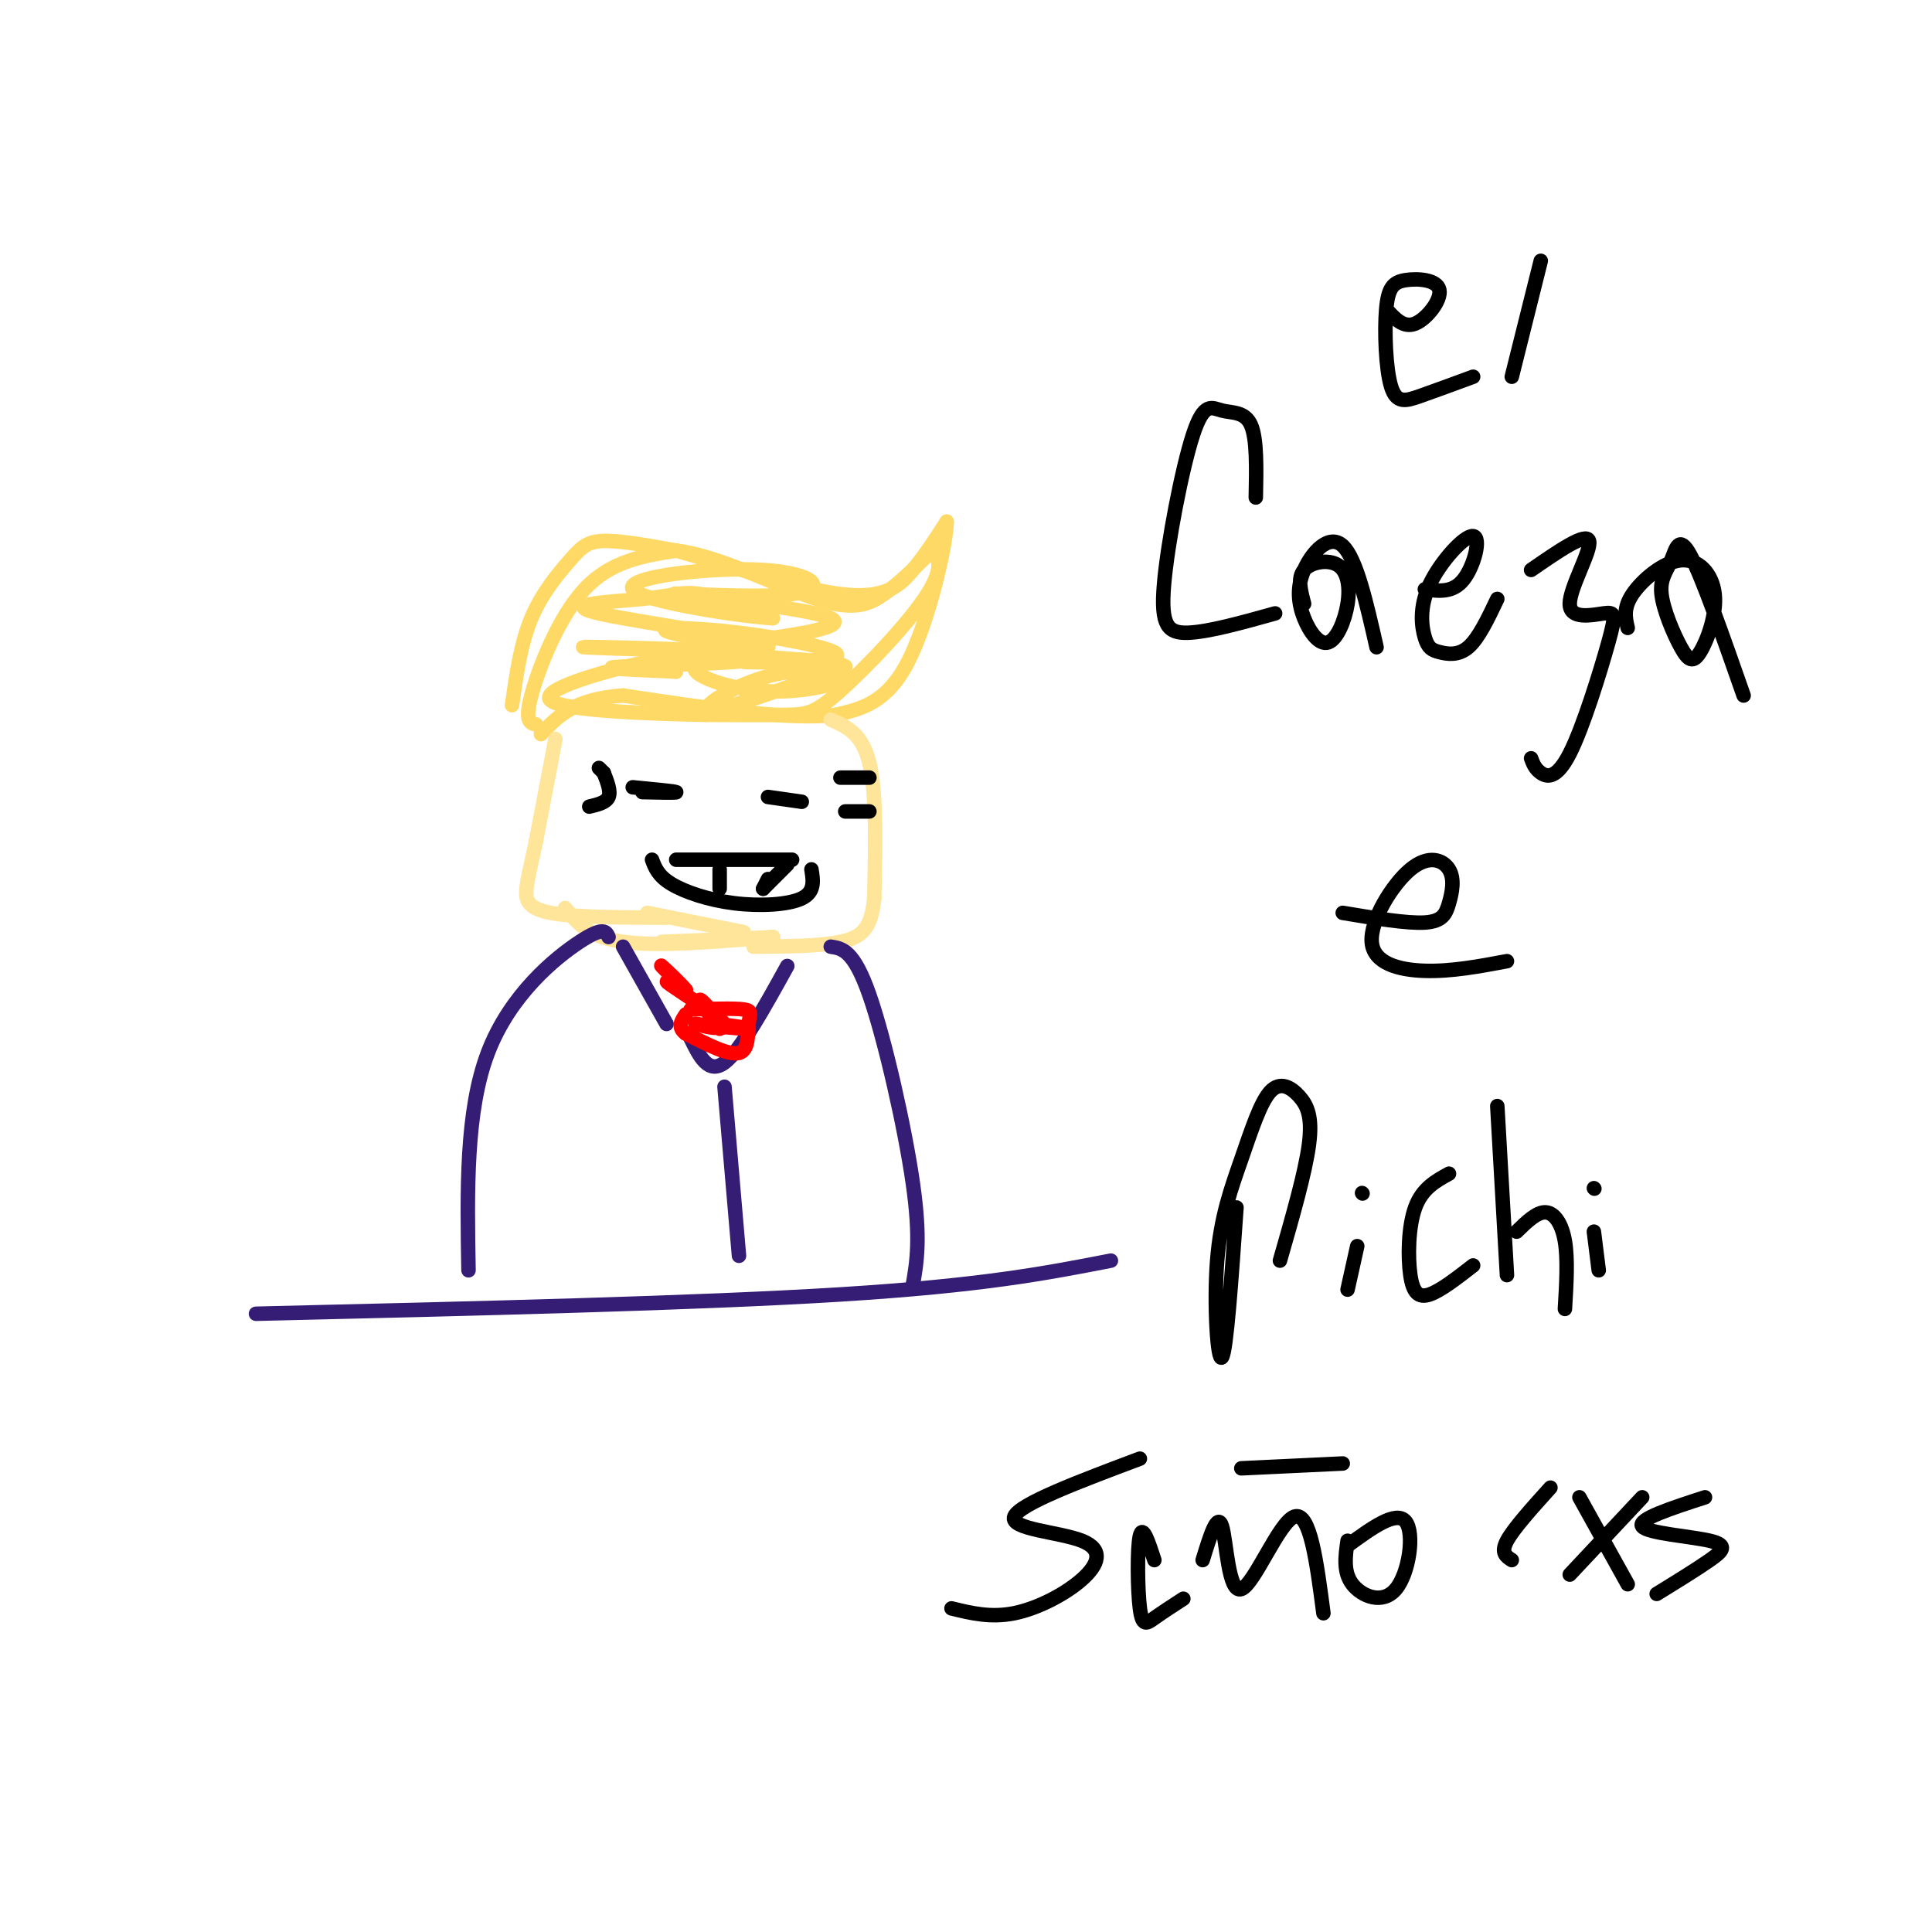 <svg viewBox='0 0 400 400' version='1.1' xmlns='http://www.w3.org/2000/svg' xmlns:xlink='http://www.w3.org/1999/xlink'><g fill='none' stroke='rgb(255,217,102)' stroke-width='3' stroke-linecap='round' stroke-linejoin='round'><path d='M106,146c0.905,-6.381 1.810,-12.762 4,-18c2.190,-5.238 5.667,-9.333 8,-12c2.333,-2.667 3.524,-3.905 7,-4c3.476,-0.095 9.238,0.952 15,2'/><path d='M140,114c9.202,2.524 24.708,7.833 34,9c9.292,1.167 12.369,-1.810 15,-5c2.631,-3.190 4.815,-6.595 7,-10'/><path d='M196,108c-0.022,4.400 -3.578,20.400 -8,29c-4.422,8.600 -9.711,9.800 -15,11'/><path d='M173,148c-9.833,1.167 -26.917,-1.417 -44,-4'/><path d='M129,144c-10.167,0.667 -13.583,4.333 -17,8'/><path d='M111,150c-1.222,-0.267 -2.444,-0.533 -1,-6c1.444,-5.467 5.556,-16.133 11,-22c5.444,-5.867 12.222,-6.933 19,-8'/><path d='M140,114c8.774,0.988 21.208,7.458 29,10c7.792,2.542 10.940,1.155 14,-1c3.060,-2.155 6.030,-5.077 9,-8'/><path d='M192,115c2.362,-0.558 3.767,2.046 0,8c-3.767,5.954 -12.707,15.257 -18,20c-5.293,4.743 -6.941,4.927 -11,5c-4.059,0.073 -10.530,0.037 -17,0'/><path d='M146,148c-10.857,-0.226 -29.500,-0.792 -32,-3c-2.500,-2.208 11.143,-6.060 20,-8c8.857,-1.940 12.929,-1.970 17,-2'/><path d='M151,135c-7.069,-0.639 -33.242,-1.236 -30,-1c3.242,0.236 35.899,1.306 38,0c2.101,-1.306 -26.354,-4.989 -35,-7c-8.646,-2.011 2.518,-2.349 9,-3c6.482,-0.651 8.280,-1.615 12,-1c3.720,0.615 9.360,2.807 15,5'/><path d='M160,128c-5.642,-0.257 -27.246,-3.400 -29,-6c-1.754,-2.600 16.342,-4.658 27,-4c10.658,0.658 13.877,4.032 6,5c-7.877,0.968 -26.852,-0.470 -24,0c2.852,0.470 27.529,2.849 32,5c4.471,2.151 -11.265,4.076 -27,6'/><path d='M145,134c3.891,1.716 27.118,3.005 28,3c0.882,-0.005 -20.581,-1.303 -27,0c-6.419,1.303 2.205,5.208 11,6c8.795,0.792 17.759,-1.530 18,-3c0.241,-1.470 -8.243,-2.088 -16,0c-7.757,2.088 -14.788,6.882 -12,7c2.788,0.118 15.394,-4.441 28,-9'/><path d='M175,138c-1.809,-1.634 -20.332,-1.220 -21,-1c-0.668,0.220 16.517,0.244 19,-1c2.483,-1.244 -9.738,-3.756 -20,-5c-10.262,-1.244 -18.565,-1.220 -14,0c4.565,1.220 21.998,3.636 20,5c-1.998,1.364 -23.428,1.675 -30,2c-6.572,0.325 1.714,0.662 10,1'/><path d='M139,139c1.667,0.167 0.833,0.083 0,0'/></g>
<g fill='none' stroke='rgb(255,229,153)' stroke-width='3' stroke-linecap='round' stroke-linejoin='round'><path d='M115,153c0.000,0.000 -4.000,21.000 -4,21'/><path d='M111,174c-1.083,5.226 -1.792,7.792 -2,10c-0.208,2.208 0.083,4.060 5,5c4.917,0.940 14.458,0.970 24,1'/><path d='M172,149c3.250,1.417 6.500,2.833 8,9c1.500,6.167 1.250,17.083 1,28'/><path d='M181,186c-0.600,6.311 -2.600,8.089 -7,9c-4.400,0.911 -11.200,0.956 -18,1'/><path d='M134,189c0.000,0.000 20.000,4.000 20,4'/><path d='M117,188c2.417,3.000 4.833,6.000 12,7c7.167,1.000 19.083,0.000 31,-1'/><path d='M160,194c1.333,0.000 -10.833,0.500 -23,1'/></g>
<g fill='none' stroke='rgb(0,0,0)' stroke-width='3' stroke-linecap='round' stroke-linejoin='round'><path d='M131,163c4.333,0.417 8.667,0.833 9,1c0.333,0.167 -3.333,0.083 -7,0'/><path d='M125,160c0.000,0.000 -1.000,-1.000 -1,-1'/><path d='M125,160c0.750,1.917 1.500,3.833 1,5c-0.500,1.167 -2.250,1.583 -4,2'/><path d='M159,165c0.000,0.000 7.000,1.000 7,1'/><path d='M174,161c0.000,0.000 6.000,0.000 6,0'/><path d='M175,168c0.000,0.000 5.000,0.000 5,0'/><path d='M140,178c0.000,0.000 24.000,0.000 24,0'/><path d='M135,178c0.625,1.667 1.250,3.333 4,5c2.750,1.667 7.625,3.333 13,4c5.375,0.667 11.250,0.333 14,-1c2.750,-1.333 2.375,-3.667 2,-6'/><path d='M149,184c0.000,0.000 0.000,-4.000 0,-4'/><path d='M158,184c0.000,0.000 1.000,-2.000 1,-2'/><path d='M158,184c0.000,0.000 5.000,-5.000 5,-5'/></g>
<g fill='none' stroke='rgb(53,28,117)' stroke-width='3' stroke-linecap='round' stroke-linejoin='round'><path d='M126,194c-0.511,-1.133 -1.022,-2.267 -6,1c-4.978,3.267 -14.422,10.933 -19,23c-4.578,12.067 -4.289,28.533 -4,45'/><path d='M172,196c2.378,0.356 4.756,0.711 8,10c3.244,9.289 7.356,27.511 9,39c1.644,11.489 0.822,16.244 0,21'/><path d='M129,196c0.000,0.000 9.000,16.000 9,16'/><path d='M143,215c1.833,3.750 3.667,7.500 7,5c3.333,-2.500 8.167,-11.250 13,-20'/><path d='M150,225c0.000,0.000 3.000,35.000 3,35'/><path d='M53,272c45.750,-1.083 91.500,-2.167 121,-4c29.500,-1.833 42.750,-4.417 56,-7'/></g>
<g fill='none' stroke='rgb(255,0,0)' stroke-width='3' stroke-linecap='round' stroke-linejoin='round'><path d='M143,209c4.542,-0.137 9.083,-0.274 11,0c1.917,0.274 1.208,0.958 1,3c-0.208,2.042 0.083,5.440 -2,6c-2.083,0.560 -6.542,-1.720 -11,-4'/><path d='M142,214c-1.833,-1.333 -0.917,-2.667 0,-4'/><path d='M149,213c-2.244,-3.089 -4.489,-6.178 -4,-6c0.489,0.178 3.711,3.622 4,5c0.289,1.378 -2.356,0.689 -5,0'/><path d='M144,212c2.302,0.322 10.556,1.128 11,1c0.444,-0.128 -6.922,-1.189 -8,-1c-1.078,0.189 4.133,1.628 3,0c-1.133,-1.628 -8.609,-6.322 -11,-8c-2.391,-1.678 0.305,-0.339 3,1'/><path d='M142,205c-0.822,-1.133 -4.378,-4.467 -5,-5c-0.622,-0.533 1.689,1.733 4,4'/></g>
<g fill='none' stroke='rgb(0,0,0)' stroke-width='3' stroke-linecap='round' stroke-linejoin='round'><path d='M260,103c0.126,-6.077 0.253,-12.154 -1,-15c-1.253,-2.846 -3.885,-2.462 -6,-3c-2.115,-0.538 -3.711,-2.000 -6,5c-2.289,7.000 -5.270,22.462 -6,31c-0.730,8.538 0.791,10.154 5,10c4.209,-0.154 11.104,-2.077 18,-4'/><path d='M270,125c-0.709,-2.674 -1.419,-5.348 0,-7c1.419,-1.652 4.966,-2.282 7,-1c2.034,1.282 2.555,4.474 2,8c-0.555,3.526 -2.188,7.384 -4,8c-1.813,0.616 -3.805,-2.010 -5,-5c-1.195,-2.990 -1.591,-6.343 0,-10c1.591,-3.657 5.169,-7.616 8,-5c2.831,2.616 4.916,11.808 7,21'/><path d='M295,122c2.894,0.394 5.787,0.788 8,-2c2.213,-2.788 3.745,-8.757 2,-9c-1.745,-0.243 -6.769,5.242 -9,10c-2.231,4.758 -1.670,8.791 -1,11c0.670,2.209 1.450,2.595 3,3c1.550,0.405 3.872,0.830 6,-1c2.128,-1.830 4.064,-5.915 6,-10'/><path d='M317,118c5.715,-3.949 11.430,-7.898 12,-6c0.570,1.898 -4.004,9.642 -4,13c0.004,3.358 4.587,2.331 7,2c2.413,-0.331 2.657,0.035 1,6c-1.657,5.965 -5.215,17.529 -8,23c-2.785,5.471 -4.796,4.849 -6,4c-1.204,-0.849 -1.602,-1.924 -2,-3'/><path d='M337,130c-0.479,-2.048 -0.958,-4.095 1,-7c1.958,-2.905 6.354,-6.667 10,-7c3.646,-0.333 6.542,2.764 7,7c0.458,4.236 -1.520,9.611 -3,12c-1.480,2.389 -2.460,1.792 -4,-1c-1.540,-2.792 -3.640,-7.779 -4,-11c-0.360,-3.221 1.018,-4.675 2,-7c0.982,-2.325 1.566,-5.521 4,-1c2.434,4.521 6.717,16.761 11,29'/><path d='M278,189c6.662,1.115 13.324,2.230 17,2c3.676,-0.230 4.365,-1.804 5,-4c0.635,-2.196 1.214,-5.014 0,-7c-1.214,-1.986 -4.222,-3.141 -8,0c-3.778,3.141 -8.325,10.576 -8,15c0.325,4.424 5.521,5.835 11,6c5.479,0.165 11.239,-0.918 17,-2'/><path d='M256,250c-1.041,14.843 -2.081,29.686 -3,31c-0.919,1.314 -1.716,-10.900 -1,-20c0.716,-9.100 2.946,-15.085 5,-21c2.054,-5.915 3.932,-11.761 6,-14c2.068,-2.239 4.326,-0.872 6,1c1.674,1.872 2.764,4.249 2,10c-0.764,5.751 -3.382,14.875 -6,24'/><path d='M279,267c0.000,0.000 2.000,-9.000 2,-9'/><path d='M282,247c0.000,0.000 0.100,0.100 0.1,0.1'/><path d='M300,243c-2.780,1.530 -5.560,3.060 -7,7c-1.440,3.940 -1.542,10.292 -1,14c0.542,3.708 1.726,4.774 4,4c2.274,-0.774 5.637,-3.387 9,-6'/><path d='M312,264c0.000,0.000 -2.000,-35.000 -2,-35'/><path d='M314,255c2.089,-2.044 4.178,-4.089 6,-4c1.822,0.089 3.378,2.311 4,6c0.622,3.689 0.311,8.844 0,14'/><path d='M331,263c0.000,0.000 -1.000,-8.000 -1,-8'/><path d='M330,246c0.000,0.000 0.100,0.100 0.1,0.1'/><path d='M287,64c1.790,1.984 3.580,3.969 6,3c2.420,-0.969 5.472,-4.891 5,-7c-0.472,-2.109 -4.466,-2.405 -7,-2c-2.534,0.405 -3.607,1.511 -4,6c-0.393,4.489 -0.106,12.363 1,16c1.106,3.637 3.030,3.039 6,2c2.970,-1.039 6.985,-2.520 11,-4'/><path d='M313,78c0.000,0.000 6.000,-24.000 6,-24'/><path d='M236,302c-12.483,4.691 -24.967,9.381 -26,12c-1.033,2.619 9.383,3.166 14,5c4.617,1.834 3.435,4.955 0,8c-3.435,3.045 -9.124,6.013 -14,7c-4.876,0.987 -8.938,-0.006 -13,-1'/><path d='M239,323c-1.214,-3.726 -2.429,-7.452 -3,-5c-0.571,2.452 -0.500,11.083 0,15c0.500,3.917 1.429,3.119 3,2c1.571,-1.119 3.786,-2.560 6,-4'/><path d='M249,323c1.530,-4.994 3.060,-9.988 4,-7c0.940,2.988 1.292,13.958 4,13c2.708,-0.958 7.774,-13.845 11,-15c3.226,-1.155 4.613,9.423 6,20'/><path d='M257,304c0.000,0.000 21.000,-1.000 21,-1'/><path d='M279,320c5.036,-3.673 10.071,-7.345 12,-5c1.929,2.345 0.750,10.708 -2,14c-2.750,3.292 -7.071,1.512 -9,-1c-1.929,-2.512 -1.464,-5.756 -1,-9'/><path d='M313,323c-1.167,-0.750 -2.333,-1.500 -1,-4c1.333,-2.500 5.167,-6.750 9,-11'/><path d='M325,326c0.000,0.000 15.000,-16.000 15,-16'/><path d='M327,310c0.000,0.000 10.000,18.000 10,18'/><path d='M353,310c-7.012,2.274 -14.024,4.548 -13,6c1.024,1.452 10.083,2.083 14,3c3.917,0.917 2.690,2.119 0,4c-2.690,1.881 -6.845,4.440 -11,7'/></g>
</svg>
